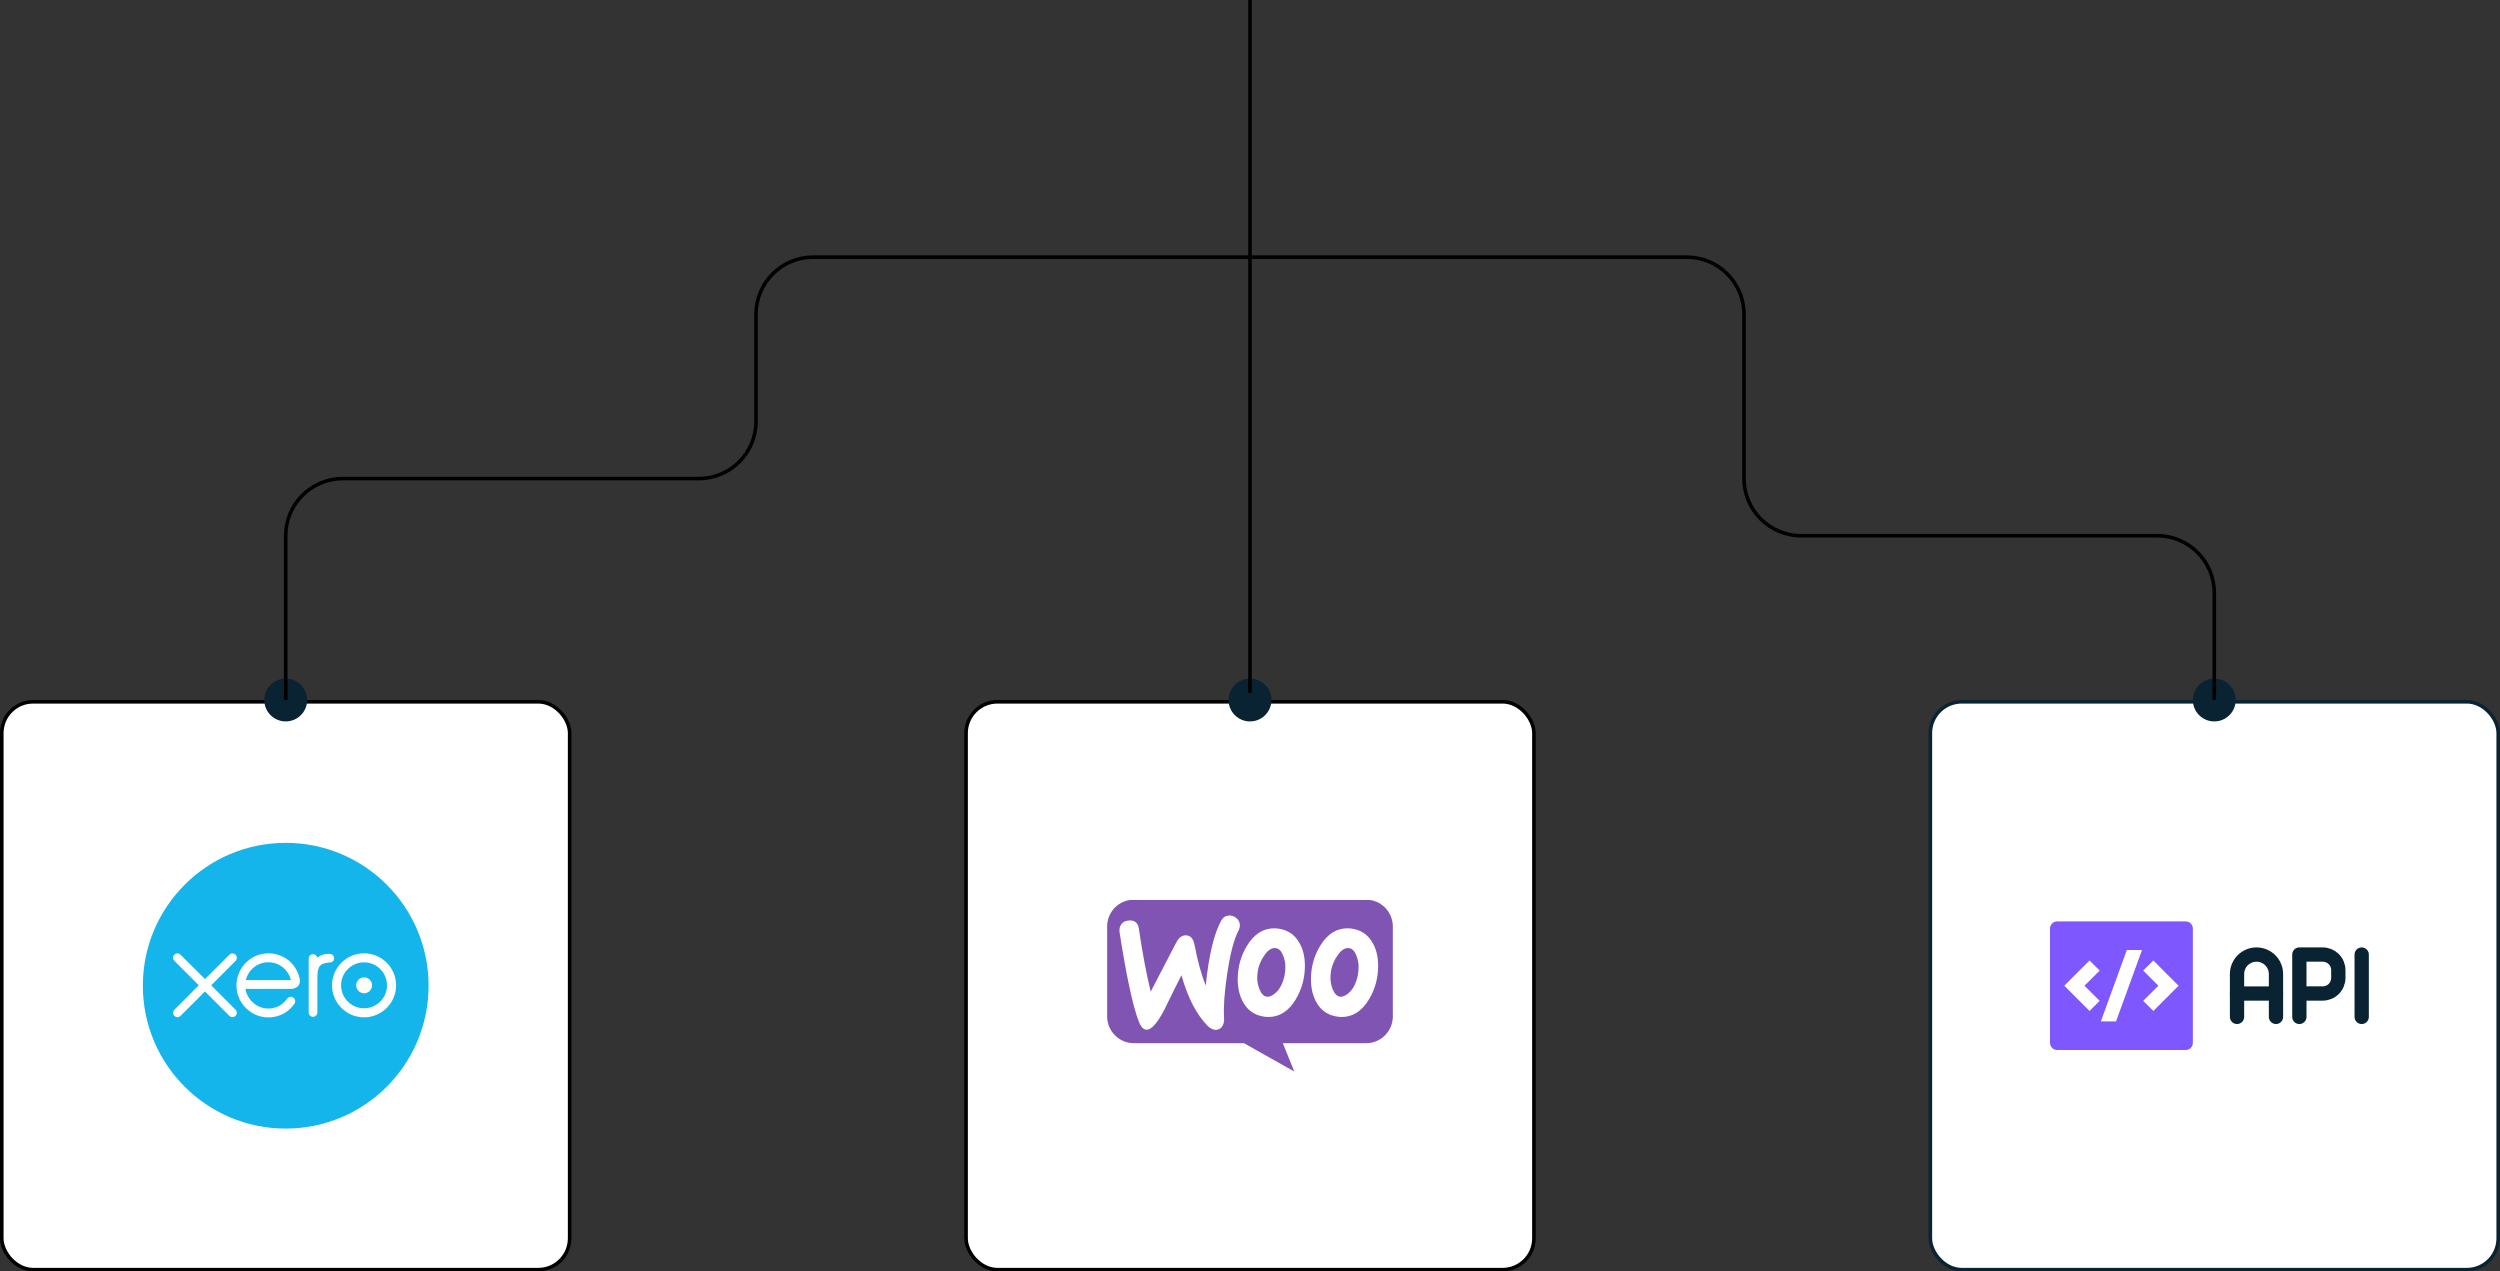 <svg width="350" height="178" viewBox="0 0 350 178" fill="none" xmlns="http://www.w3.org/2000/svg">
<rect x="0" y="0" width="350" height="178" fill="#333333" stroke="none"/>
<rect x="349.75" y="177.75" width="79.5" height="79.5" rx="4.386" transform="rotate(-180 349.75 177.75)" fill="white" stroke="#092332" stroke-width="0.5"/>
<path d="M288 129H306C306.552 129 307 129.448 307 130V146C307 146.552 306.552 147 306 147H288C287.448 147 287 146.552 287 146V130C287 129.448 287.448 129 288 129ZM301.464 141.535L305 138L301.464 134.464L300.05 135.879L302.172 138L300.05 140.121L301.464 141.535ZM291.828 138L293.95 135.879L292.536 134.464L289 138L292.536 141.535L293.95 140.121L291.828 138ZM296.244 143L299.884 133H297.756L294.116 143H296.244Z" fill="#7F57FF"/>
<g clip-path="url(#clip0_214_4648)">
<path d="M313.184 139.092H318.638" stroke="#092332" stroke-width="2" stroke-linecap="round" stroke-linejoin="round"/>
<path d="M321.91 142.364V133.637H325.183C325.762 133.637 326.316 133.867 326.726 134.276C327.135 134.685 327.365 135.24 327.365 135.819V136.909C327.365 137.488 327.135 138.043 326.726 138.452C326.316 138.861 325.762 139.091 325.183 139.091H321.91" stroke="#092332" stroke-width="2" stroke-linecap="round" stroke-linejoin="round"/>
<path d="M330.637 133.637V142.364" stroke="#092332" stroke-width="2" stroke-linecap="round" stroke-linejoin="round"/>
<path d="M318.638 142.364V136.364C318.638 135.641 318.351 134.947 317.839 134.436C317.328 133.924 316.634 133.637 315.911 133.637C315.188 133.637 314.494 133.924 313.982 134.436C313.471 134.947 313.184 135.641 313.184 136.364V142.364" stroke="#092332" stroke-width="2" stroke-linecap="round" stroke-linejoin="round"/>
</g>
<rect x="214.75" y="177.75" width="79.5" height="79.5" rx="4.386" transform="rotate(-180 214.75 177.75)" fill="white" stroke="black" stroke-width="0.5"/>
<g clip-path="url(#clip1_214_4648)">
<path fill-rule="evenodd" clip-rule="evenodd" d="M191.27 125.963H158.712C156.652 125.963 154.984 127.664 155 129.728V142.28C155 144.361 156.668 146.045 158.729 146.045H174.149L181.197 150.009L179.594 146.045H191.27C193.33 146.045 194.998 144.361 194.998 142.28V129.728C194.998 127.647 193.33 125.963 191.27 125.963ZM158.026 128.87C157.568 128.903 157.224 129.068 156.995 129.381C156.766 129.679 156.685 130.059 156.734 130.488C157.698 136.681 158.598 140.859 159.432 143.023C159.759 143.816 160.135 144.195 160.576 144.162C161.263 144.113 162.081 143.155 163.046 141.289C163.553 140.232 164.338 138.646 165.4 136.532C166.283 139.654 167.494 141.999 169.014 143.568C169.44 144.014 169.881 144.212 170.306 144.179C170.682 144.146 170.977 143.948 171.173 143.584C171.336 143.271 171.402 142.907 171.369 142.494C171.271 140.992 171.418 138.894 171.827 136.202C172.252 133.428 172.775 131.429 173.413 130.24C173.544 129.993 173.593 129.745 173.577 129.448C173.544 129.068 173.38 128.754 173.07 128.506C172.759 128.258 172.416 128.143 172.04 128.176C171.565 128.209 171.206 128.44 170.96 128.903C169.946 130.769 169.227 133.791 168.802 137.986C168.18 136.4 167.657 134.534 167.248 132.338C167.068 131.363 166.627 130.901 165.907 130.95C165.417 130.983 165.008 131.314 164.681 131.941L161.1 138.828C160.511 136.433 159.955 133.51 159.448 130.059C159.334 129.2 158.859 128.803 158.026 128.87ZM189.537 130.059C190.698 130.306 191.564 130.934 192.153 131.974C192.676 132.866 192.938 133.94 192.938 135.228C192.938 136.929 192.513 138.481 191.662 139.902C190.681 141.553 189.406 142.379 187.82 142.379C187.542 142.379 187.247 142.346 186.937 142.28C185.776 142.032 184.909 141.404 184.32 140.364C183.797 139.456 183.535 138.366 183.535 137.094C183.535 135.393 183.961 133.841 184.811 132.437C185.808 130.785 187.084 129.96 188.654 129.96C188.932 129.96 189.226 129.993 189.537 130.059ZM188.85 138.993C189.455 138.448 189.864 137.639 190.093 136.549C190.158 136.169 190.207 135.756 190.207 135.327C190.207 134.848 190.109 134.336 189.913 133.824C189.668 133.18 189.34 132.833 188.948 132.751C188.359 132.635 187.787 132.965 187.247 133.775C186.806 134.402 186.528 135.063 186.381 135.74C186.299 136.12 186.266 136.533 186.266 136.945C186.266 137.424 186.364 137.936 186.561 138.448C186.806 139.092 187.133 139.439 187.525 139.522C187.934 139.604 188.376 139.423 188.85 138.993ZM181.9 131.974C181.311 130.934 180.428 130.306 179.284 130.059C178.973 129.993 178.679 129.96 178.401 129.96C176.831 129.96 175.555 130.785 174.558 132.437C173.707 133.841 173.282 135.393 173.282 137.094C173.282 138.366 173.544 139.456 174.067 140.364C174.656 141.404 175.523 142.032 176.684 142.28C176.994 142.346 177.289 142.379 177.567 142.379C179.153 142.379 180.428 141.553 181.409 139.902C182.26 138.481 182.685 136.929 182.685 135.228C182.685 133.94 182.423 132.866 181.9 131.974ZM179.84 136.549C179.611 137.639 179.202 138.448 178.597 138.993C178.123 139.423 177.681 139.604 177.272 139.522C176.88 139.439 176.553 139.092 176.308 138.448C176.111 137.936 176.013 137.424 176.013 136.945C176.013 136.533 176.046 136.12 176.128 135.74C176.275 135.063 176.553 134.402 176.994 133.775C177.534 132.965 178.106 132.635 178.695 132.751C179.087 132.833 179.414 133.18 179.66 133.824C179.856 134.336 179.954 134.848 179.954 135.327C179.954 135.756 179.921 136.169 179.84 136.549Z" fill="#7F54B3"/>
</g>
<rect x="79.75" y="177.75" width="79.5" height="79.5" rx="4.386" transform="rotate(-180 79.75 177.75)" fill="white" stroke="black" stroke-width="0.5"/>
<path d="M40 158C51.048 158 60 149.048 60 138C60 126.952 51.042 118 40 118C28.958 118 20 126.958 20 138C20 149.042 28.952 158 40 158Z" fill="#13B5EA"/>
<path d="M29.571 137.944L32.983 134.52C33.094 134.403 33.161 134.249 33.161 134.089C33.161 133.751 32.885 133.48 32.547 133.48C32.381 133.48 32.227 133.542 32.11 133.665L28.698 137.071L25.273 133.659C25.157 133.542 25.003 133.48 24.843 133.48C24.505 133.48 24.234 133.757 24.234 134.089C24.234 134.255 24.302 134.409 24.419 134.526L27.831 137.938L24.419 141.356C24.302 141.473 24.234 141.627 24.234 141.793C24.234 142.131 24.511 142.401 24.843 142.401C25.003 142.401 25.157 142.34 25.273 142.223L28.692 138.805L32.098 142.205C32.221 142.328 32.375 142.395 32.541 142.395C32.879 142.395 33.149 142.119 33.149 141.787C33.149 141.627 33.088 141.473 32.971 141.356L29.559 137.938L29.571 137.944Z" fill="white"/>
<path d="M49.863 137.945C49.863 138.56 50.361 139.058 50.976 139.058C51.591 139.058 52.089 138.56 52.089 137.945C52.089 137.33 51.591 136.832 50.976 136.832C50.361 136.832 49.863 137.33 49.863 137.945Z" fill="white"/>
<path d="M47.751 137.945C47.751 136.168 49.196 134.729 50.966 134.729C52.737 134.729 54.182 136.174 54.182 137.945C54.182 139.716 52.737 141.16 50.966 141.16C49.196 141.16 47.751 139.716 47.751 137.945ZM46.484 137.945C46.484 140.416 48.495 142.427 50.966 142.427C53.438 142.427 55.455 140.416 55.455 137.945C55.455 135.473 53.444 133.463 50.966 133.463C48.489 133.463 46.484 135.473 46.484 137.945Z" fill="white"/>
<path d="M46.172 133.537H45.981C45.416 133.537 44.875 133.715 44.42 134.066C44.358 133.789 44.112 133.586 43.824 133.586C43.485 133.586 43.221 133.857 43.215 134.195V141.745C43.215 142.083 43.492 142.354 43.824 142.354C44.156 142.354 44.432 142.083 44.432 141.745V137.103C44.432 135.554 44.574 134.933 45.902 134.767C46.025 134.754 46.16 134.754 46.16 134.754C46.523 134.742 46.781 134.49 46.781 134.158C46.781 133.826 46.504 133.549 46.166 133.549" fill="white"/>
<path d="M34.43 137.206C34.43 137.206 34.43 137.169 34.43 137.157C34.786 135.755 36.053 134.716 37.571 134.716C39.09 134.716 40.387 135.78 40.725 137.212H34.43V137.206ZM41.973 137.089C41.709 135.841 41.027 134.815 39.987 134.157C38.469 133.191 36.459 133.247 34.989 134.292C33.79 135.147 33.102 136.536 33.102 137.975C33.102 138.337 33.145 138.7 33.237 139.057C33.692 140.834 35.217 142.186 37.042 142.408C37.584 142.475 38.112 142.444 38.653 142.303C39.121 142.186 39.576 142.002 39.994 141.731C40.43 141.455 40.787 141.086 41.143 140.643C41.15 140.637 41.156 140.631 41.162 140.618C41.408 140.317 41.359 139.887 41.094 139.684C40.867 139.512 40.492 139.438 40.19 139.825C40.129 139.918 40.055 140.01 39.975 140.102C39.735 140.366 39.447 140.618 39.09 140.815C38.641 141.055 38.131 141.19 37.584 141.196C35.807 141.178 34.854 139.936 34.516 139.051C34.454 138.885 34.411 138.713 34.38 138.534C34.38 138.503 34.374 138.467 34.374 138.442C34.743 138.442 40.756 138.442 40.756 138.442C41.629 138.424 42.102 137.809 41.973 137.102" fill="white"/>
<circle cx="310" cy="98" r="3" transform="rotate(-180 310 98)" fill="#092332"/>
<circle cx="40" cy="98" r="3" transform="rotate(-180 40 98)" fill="#092332"/>
<circle cx="175" cy="98" r="3" transform="rotate(-180 175 98)" fill="#092332"/>
<path d="M310 98L310 83C310 78.582 306.418 75 302 75L252.16 75C247.742 75 244.16 71.418 244.16 67L244.16 44C244.16 39.582 240.578 36 236.16 36L175 36" stroke="black" stroke-width="0.5"/>
<path d="M40 98L40 75C40 70.582 43.582 67 48 67L97.84 67C102.258 67 105.84 63.418 105.84 59L105.84 44C105.84 39.582 109.422 36 113.84 36L175 36" stroke="black" stroke-width="0.5"/>
<path d="M175 0L175 97" stroke="black" stroke-width="0.5"/>
<defs>
<clipPath id="clip0_214_4648">
<rect width="24" height="24" fill="white" transform="translate(311 126)"/>
</clipPath>
<clipPath id="clip1_214_4648">
<rect width="40" height="24" fill="white" transform="translate(155 126)"/>
</clipPath>
</defs>
</svg>
